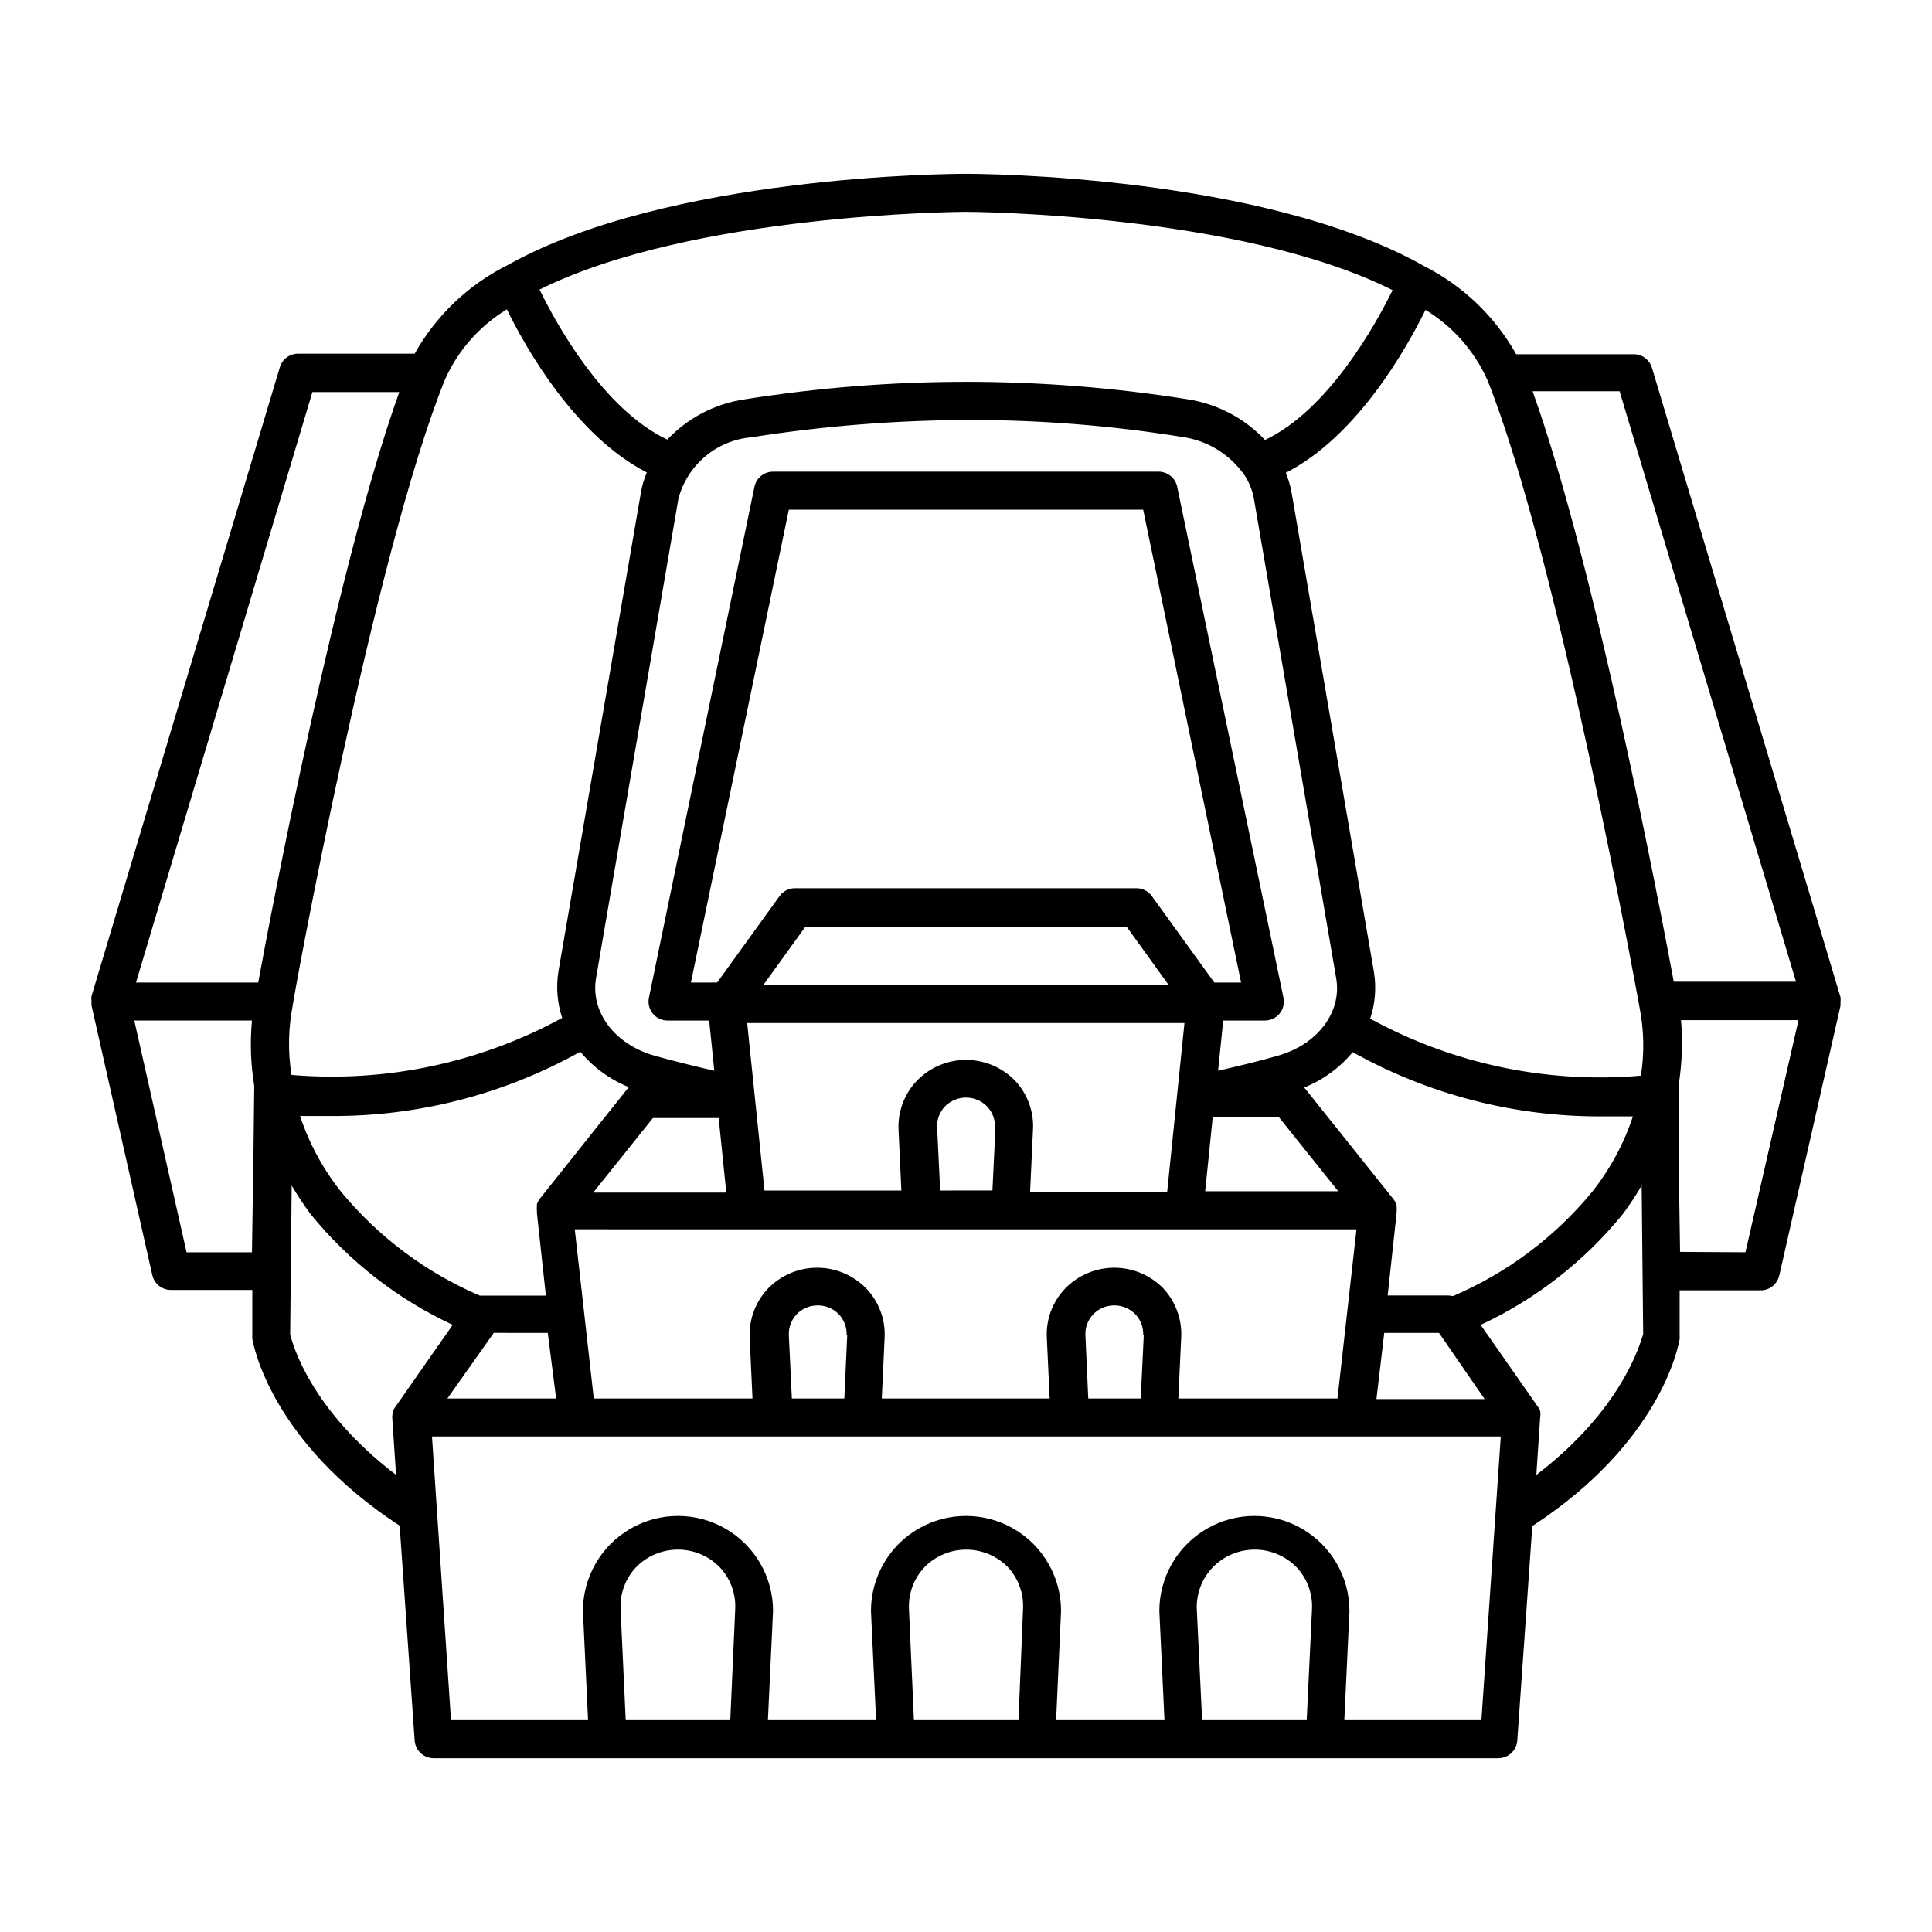 <?xml version="1.0" encoding="UTF-8"?>
<!-- Uploaded to: SVG Repo, www.svgrepo.com, Generator: SVG Repo Mixer Tools -->
<svg fill="#000000" width="800px" height="800px" version="1.1" viewBox="144 144 512 512" xmlns="http://www.w3.org/2000/svg">
 <path d="m615.53 482.02 16.223-71.492v-0.957c0.051-0.434 0.051-0.875 0-1.309l-49.977-166.81c-0.664-2.203-2.738-3.676-5.039-3.578h-30.934c-5.625-10.012-14.094-18.129-24.332-23.324-42.625-24.133-117.44-24.484-121.47-24.484-4.031 0-78.848 0.352-121.37 24.133h-0.004c-10.418 5.18-19.039 13.379-24.734 23.527h-30.934c-2.207 0.016-4.148 1.465-4.789 3.574l-49.926 166.71c-0.051 0.438-0.051 0.875 0 1.312v1.105l16.121 71.492c0.527 2.344 2.637 3.988 5.039 3.93h21.461v12.043c-0.023 0.281-0.023 0.57 0 0.855 0.301 1.863 5.039 27.355 39.047 49.574l3.981 56.93c0.184 2.644 2.387 4.691 5.039 4.688h282.13c2.648 0.004 4.852-2.043 5.035-4.688l3.981-56.828c34.059-22.219 38.742-47.711 39.047-49.574 0.023-0.285 0.023-0.574 0-0.859v-12.043h21.461v0.004c2.363 0.012 4.418-1.625 4.938-3.93zm-215.53-281.88c0.906 0 72.449 0.352 113.05 20.758-4.535 9.219-16.977 31.691-33.805 39.699h-0.004c-5.441-5.777-12.656-9.57-20.504-10.781-38.852-6.172-78.434-6.172-117.29 0-7.879 1.133-15.141 4.898-20.605 10.68-16.879-7.961-29.371-30.531-33.855-39.75 40.555-20.254 112.09-20.605 113-20.605zm127.77 287.17h-16.023l2.371-21.816v-0.25c0.051-0.52 0.051-1.043 0-1.562-0.02-0.133-0.02-0.27 0-0.402-0.199-0.523-0.473-1.016-0.809-1.461l-23.68-29.625c5-2 9.414-5.223 12.848-9.371 20.199 11.277 42.969 17.145 66.102 17.031h8.16c-2.422 7.309-6.121 14.133-10.934 20.152-9.879 11.945-22.469 21.359-36.727 27.457zm9.672 27.457h-28.668l2.066-17.531h14.508zm-85.293-29.473c-3.406-3.414-8.027-5.336-12.848-5.336-4.824 0-9.445 1.922-12.848 5.336-3.43 3.477-5.258 8.223-5.039 13.098l0.754 16.223h-44.484l0.754-16.223c0.219-4.875-1.605-9.621-5.035-13.098-3.402-3.414-8.027-5.336-12.848-5.336-4.82 0-9.445 1.922-12.848 5.336-3.41 3.488-5.231 8.227-5.039 13.098l0.754 16.223h-42.066l-5.039-44.84 207.17 0.004-5.039 44.84-42.168-0.004 0.754-16.223h0.004c0.23-4.848-1.535-9.586-4.887-13.098zm-5.039 12.594-0.805 16.727h-13.906l-0.754-16.727-0.004 0.004c-0.102-2.094 0.664-4.137 2.117-5.644 1.465-1.477 3.461-2.309 5.543-2.309 2.078 0 4.074 0.832 5.539 2.309 1.453 1.508 2.219 3.551 2.117 5.644zm-78.594 0-0.754 16.727h-13.91l-0.805-16.727v0.004c-0.102-2.094 0.664-4.137 2.117-5.644 1.465-1.477 3.461-2.309 5.543-2.309 2.078 0 4.074 0.832 5.539 2.309 1.453 1.508 2.219 3.551 2.117 5.644zm-81.414-36.273h-0.004c-0.336 0.449-0.605 0.941-0.805 1.461 0.016 0.137 0.016 0.27 0 0.402-0.051 0.52-0.051 1.043 0 1.562v0.453l2.367 21.867h-17.484 0.004c-14.258-6.094-26.848-15.508-36.73-27.457-4.809-6.016-8.512-12.84-10.93-20.152h8.16c23.133 0.125 45.906-5.742 66.102-17.031 3.441 4.137 7.856 7.356 12.844 9.371zm4.281 53h-28.82l12.293-17.383 14.309 0.004zm157.89-133.11c-0.938-1.32-2.457-2.109-4.078-2.113h-90.535c-1.621 0.004-3.141 0.793-4.082 2.113l-16.523 22.871-6.953 0.004 25.945-125.3h93.91l25.945 125.3h-7.102zm33.555 58.441 15.82 19.75h-35.266l2.016-19.75zm-69.98-9.723c-3.402-3.414-8.023-5.336-12.844-5.336-4.824 0-9.445 1.922-12.848 5.336-3.406 3.469-5.231 8.191-5.039 13.051l0.754 16.223h-36.273l-4.582-44.387h115.88l-4.586 44.789h-36.324l0.754-16.223h0.004c0.344-4.973-1.43-9.859-4.891-13.453zm-5.039 12.594-0.805 16.676-13.852 0.004-0.805-16.676h-0.004c-0.105-2.094 0.66-4.137 2.117-5.644 1.465-1.477 3.461-2.309 5.543-2.309 2.078 0 4.074 0.832 5.539 2.309 1.512 1.555 2.281 3.684 2.117 5.844zm-61.512-37.785 11.082-15.367 85.246 0.004 11.082 15.363zm-11.84 35.266 2.016 19.75h-35.266l15.82-19.75zm148.17-16.523c-5.039 1.461-10.531 2.769-15.82 3.981l1.359-13.301h10.934c1.531 0.031 2.992-0.637 3.973-1.812 0.98-1.176 1.371-2.734 1.062-4.231l-28.16-135.38c-0.488-2.383-2.606-4.078-5.039-4.031h-101.97c-2.43-0.047-4.551 1.648-5.035 4.031l-27.961 135.38c-0.309 1.496 0.082 3.055 1.062 4.231 0.98 1.176 2.441 1.844 3.973 1.812h10.934l1.359 13.301c-5.289-1.211-10.578-2.519-15.82-3.981-10.578-2.973-17.078-11.637-15.516-20.605l21.816-126.96c1.145-4.383 3.621-8.305 7.086-11.227 3.461-2.922 7.746-4.703 12.258-5.094 19.184-3.019 38.57-4.551 57.988-4.586 18.801-0.004 37.566 1.496 56.125 4.484 6.668 0.918 12.656 4.566 16.527 10.074 1.25 1.875 2.106 3.984 2.516 6.199l21.816 127.11c1.613 8.969-4.887 17.633-15.465 20.605zm-271.45 25.492-0.402 26.602h-17.332l-13.855-61.414h31.188c-0.543 5.762-0.34 11.57 0.602 17.281zm-31.137-44.887 46.754-156.48h23.023c-16.574 46.301-33.754 136.68-37.383 156.48zm41.562 5.945c0-1.16 21.512-119.1 40.305-165.7h0.004c3.445-7.742 9.176-14.246 16.422-18.641 5.039 10.379 18.238 33.555 37.082 43.227-0.727 1.695-1.25 3.469-1.562 5.289l-21.867 126.96c-0.656 4.117-0.312 8.336 1.008 12.293-21.914 11.957-46.863 17.211-71.742 15.113-0.977-6.152-0.855-12.43 0.352-18.539zm27.258 106.4c-0.297 0.355-0.52 0.77-0.656 1.211-0.18 0.586-0.266 1.199-0.25 1.812l1.008 15.113c-22.672-17.281-27.457-34.66-28.062-37.281l0.402-39.398c1.535 2.629 3.219 5.168 5.039 7.609 10.164 12.492 23.035 22.52 37.633 29.32zm88.672 83.129h-27.711l-1.359-29.422c-0.199-4.144 1.312-8.188 4.18-11.184 2.914-2.934 6.875-4.582 11.008-4.582 4.133 0 8.098 1.648 11.012 4.582 2.867 2.996 4.379 7.039 4.18 11.184zm76.379 0h-27.711l-1.312-29.422c-0.199-4.144 1.312-8.188 4.184-11.184 2.902-2.93 6.859-4.578 10.984-4.578 4.121 0 8.078 1.648 10.98 4.578 2.832 3.012 4.309 7.055 4.082 11.184zm76.379 0h-27.715l-1.41-29.422c-0.16-4.168 1.41-8.215 4.332-11.184 2.914-2.934 6.875-4.582 11.012-4.582 4.133 0 8.094 1.648 11.008 4.582 2.867 2.996 4.379 7.039 4.18 11.184zm46.301 0h-36.328l1.359-28.918c0-9-4.801-17.316-12.594-21.816-7.797-4.5-17.398-4.5-25.191 0s-12.598 12.816-12.598 21.816l1.359 28.918h-28.715l1.309-28.918c0-9-4.801-17.316-12.594-21.816s-17.398-4.5-25.191 0c-7.793 4.5-12.594 12.816-12.594 21.816l1.359 28.918h-28.668l1.359-28.918h0.004c0-9-4.801-17.316-12.598-21.816-7.793-4.5-17.395-4.5-25.191 0-7.793 4.5-12.594 12.816-12.594 21.816l1.359 28.918h-36.324l-5.039-75.168h283.24zm14.555-64.992 1.008-15.113c0.098-0.602 0.098-1.215 0-1.812-0.137-0.441-0.359-0.855-0.656-1.211l-15.113-21.613c14.602-6.801 27.469-16.828 37.637-29.32 1.82-2.441 3.504-4.981 5.035-7.609l0.402 39.398c-0.855 2.621-5.641 20-28.312 37.281zm27.711-105.8c-24.883 2.144-49.84-3.113-71.742-15.113 1.32-3.957 1.664-8.172 1.008-12.293l-21.867-127.31c-0.328-1.727-0.836-3.414-1.512-5.039 18.844-9.621 31.891-32.746 37.031-43.176 7.246 4.398 12.977 10.902 16.426 18.641 18.641 46.602 40.004 164.54 40.305 166.26 1.176 5.945 1.297 12.051 0.352 18.035zm-28.668-181.37h23.023l46.754 156.48h-32.395c-3.828-20.453-20.906-110.43-37.383-156.38zm39.047 228.07-0.402-26.602v-17.48c0.926-5.727 1.145-11.547 0.652-17.332h31.137l-14.059 61.516z"/>
</svg>